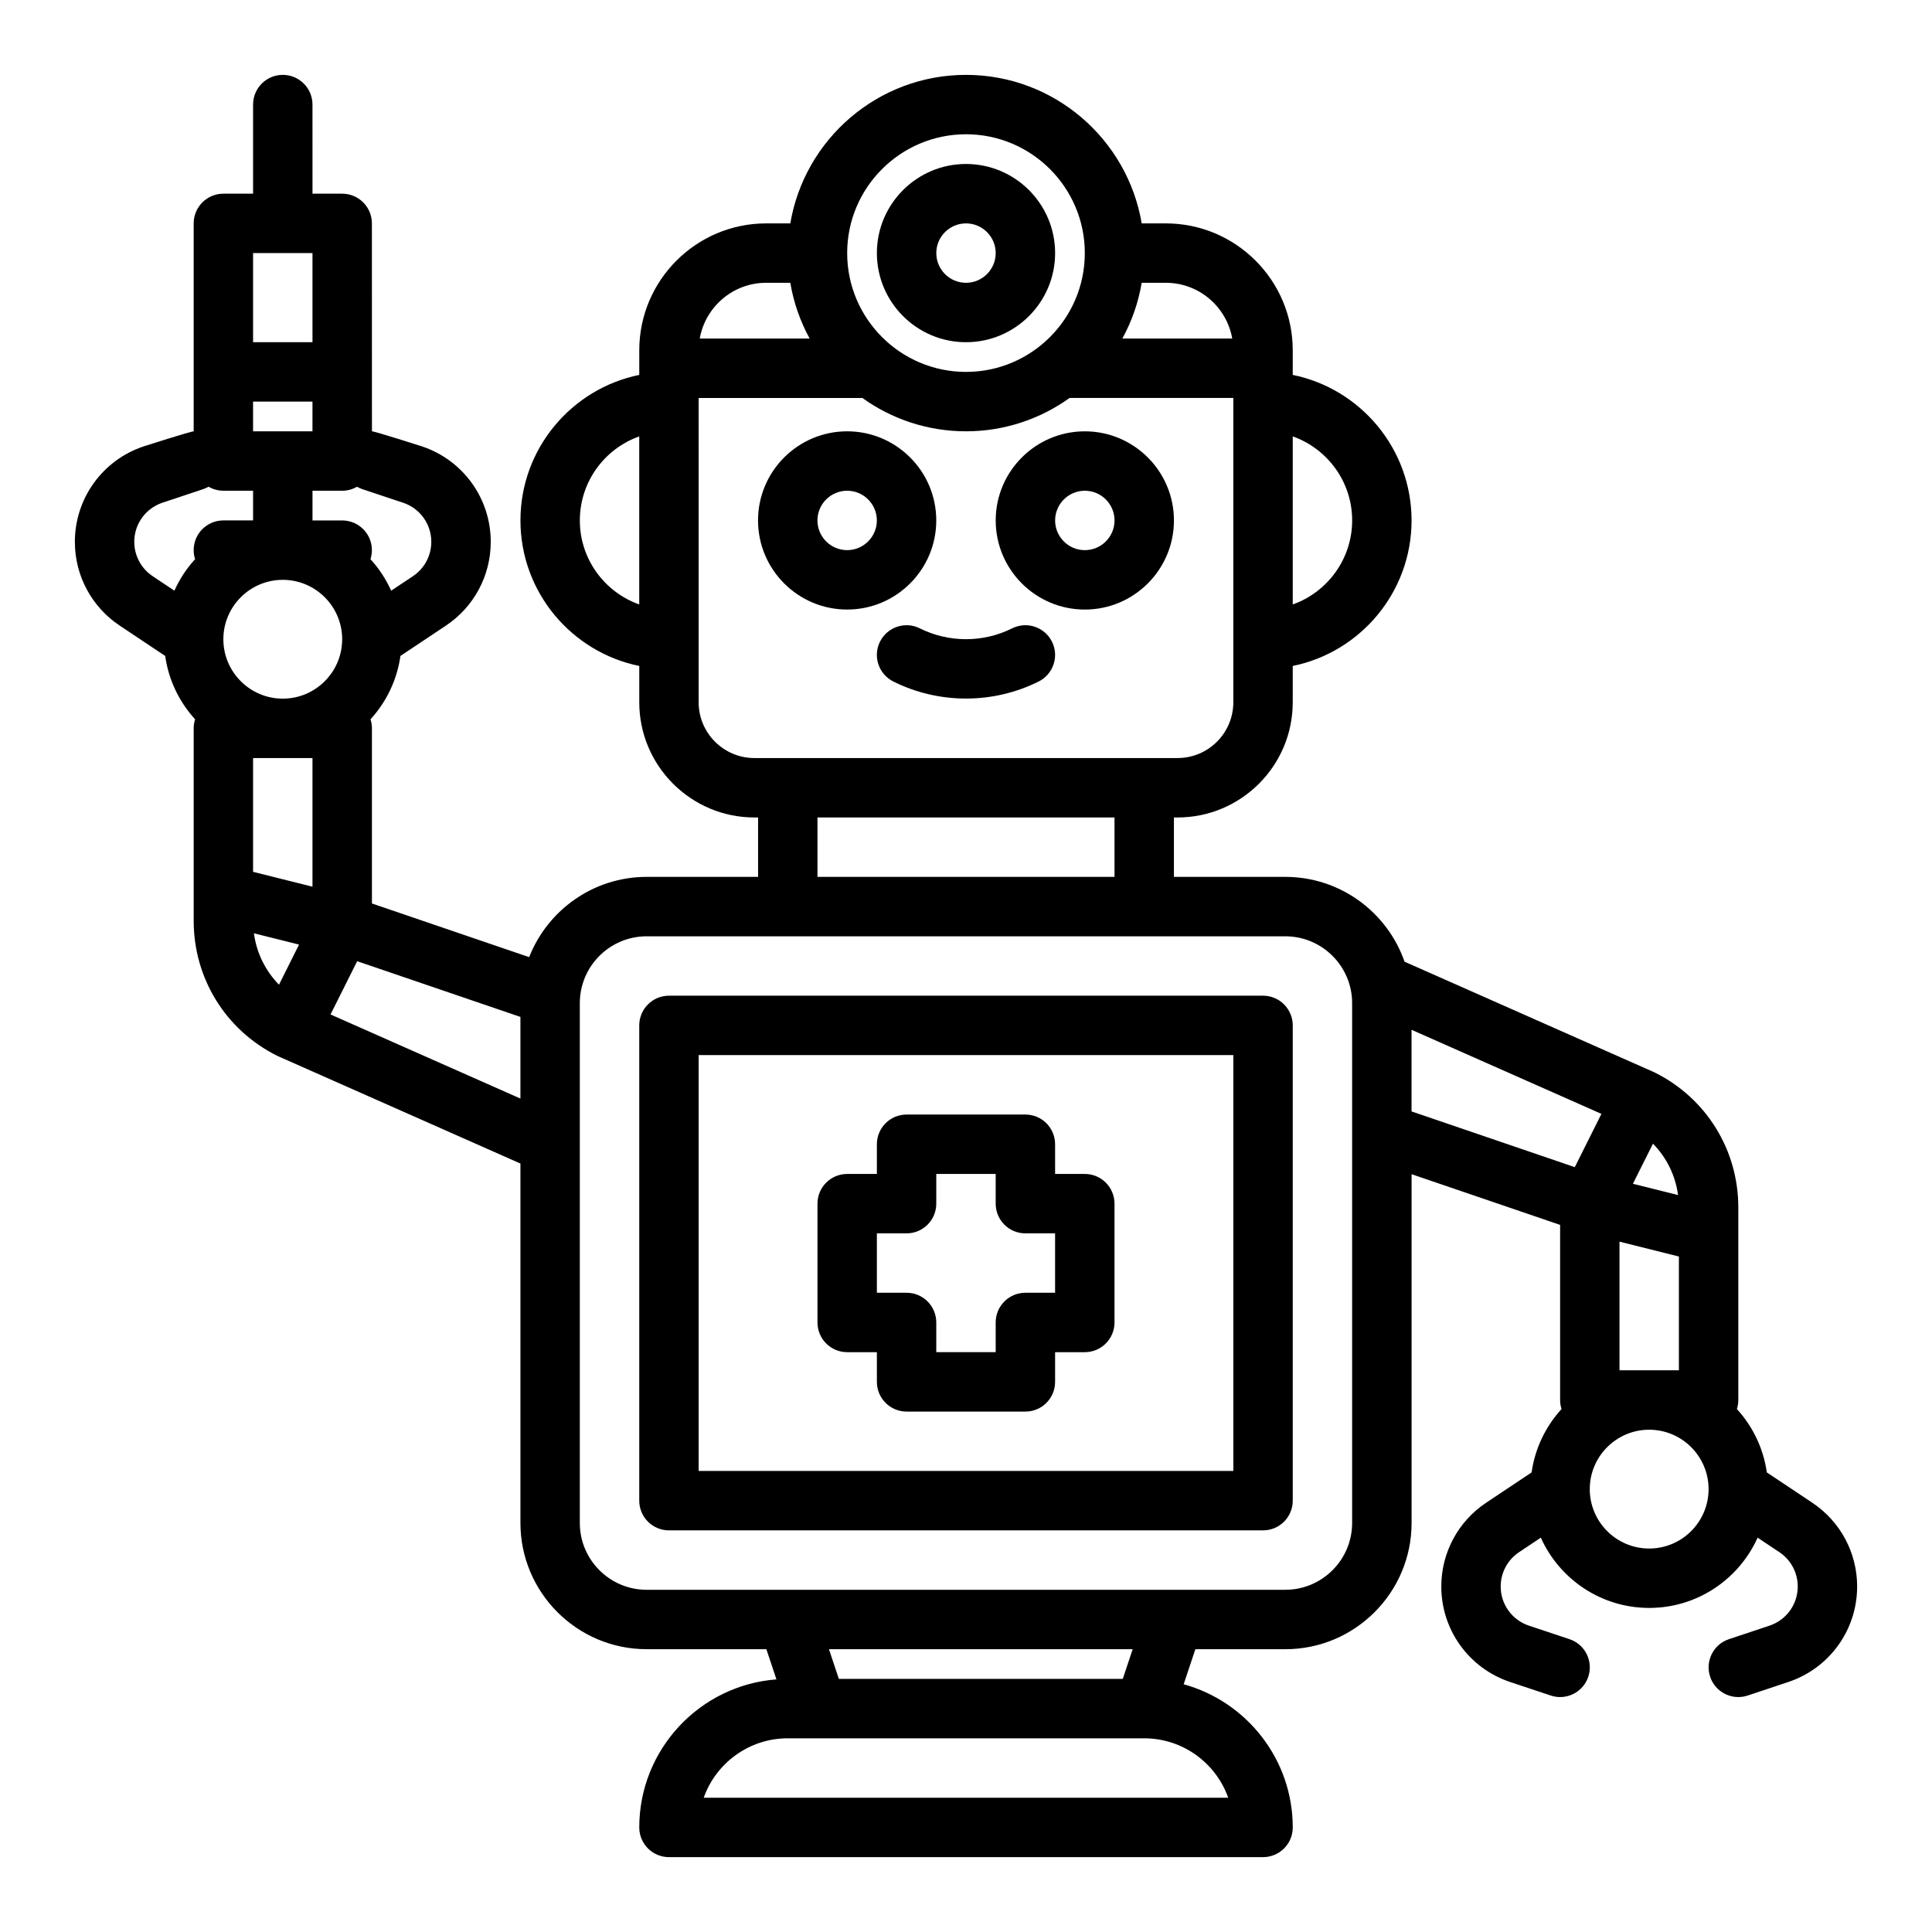 <?xml version="1.0" encoding="UTF-8"?>
<!-- Uploaded to: ICON Repo, www.iconrepo.com, Generator: ICON Repo Mixer Tools -->
<svg fill="#000000" width="800px" height="800px" version="1.1" viewBox="144 144 512 512" xmlns="http://www.w3.org/2000/svg">
 <g>
  <path d="m624.28 542.24-12.055-8.035c-0.906-6.418-3.75-12.223-7.93-16.797 0.242-0.758 0.375-1.559 0.375-2.394v-51.027c0-15.227-8.461-28.918-22.078-35.727-0.109-0.055-0.219-0.105-0.332-0.156l-66.039-29.246c-4.555-13.07-16.992-22.477-31.598-22.477h-29.52v-15.742h0.965c16.828 0 30.523-13.691 30.523-30.523v-9.629c17.945-3.656 31.488-19.559 31.488-38.566s-13.543-34.91-31.488-38.566v-6.523c0-18.543-15.086-33.629-33.629-33.629h-6.398c-3.762-22.309-23.203-39.359-46.562-39.359s-42.805 17.051-46.562 39.359h-6.398c-18.543 0-33.629 15.086-33.629 33.629v6.523c-17.945 3.656-31.488 19.559-31.488 38.566s13.543 34.91 31.488 38.566v9.629c0 16.828 13.691 30.523 30.523 30.523h0.965v15.742h-29.52c-14.148 0-26.266 8.832-31.148 21.27l-41.668-14.223v-46.41c0-0.836-0.133-1.641-0.375-2.394 4.176-4.57 7.023-10.375 7.93-16.797l12.055-8.035c7.438-4.957 11.879-13.254 11.879-22.195 0-11.5-7.328-21.668-18.238-25.305 0 0-12.422-3.984-13.246-3.984l-0.012-55.109c0-4.348-3.523-7.871-7.871-7.871h-7.871l-0.004-23.617c0-4.348-3.523-7.871-7.871-7.871s-7.871 3.523-7.871 7.871v23.617h-7.871c-4.348 0-7.871 3.523-7.871 7.871v55.109c-0.824 0-13.246 3.984-13.246 3.984-10.91 3.637-18.238 13.805-18.238 25.305 0 8.941 4.441 17.238 11.879 22.195l12.055 8.035c0.906 6.418 3.75 12.223 7.93 16.797-0.242 0.758-0.375 1.559-0.375 2.394v51.027c0 15.227 8.461 28.918 22.078 35.727 0.109 0.055 0.219 0.105 0.332 0.156l64.18 28.422v95.246c0 18.449 15.008 33.457 33.457 33.457h31.719l2.668 8c-20.301 1.543-36.352 18.543-36.352 39.234 0 4.348 3.523 7.871 7.871 7.871h157.44c4.348 0 7.871-3.523 7.871-7.871 0-18.086-12.266-33.352-28.91-37.941l3.098-9.289h23.848c18.449 0 33.457-15.008 33.457-33.457v-92.426l39.359 13.434v46.41c0 0.836 0.133 1.641 0.375 2.394-4.176 4.57-7.023 10.375-7.93 16.797l-12.055 8.035c-7.438 4.961-11.879 13.258-11.879 22.195 0 11.5 7.328 21.668 18.238 25.305l10.758 3.586c0.824 0.273 1.664 0.406 2.492 0.406 3.297 0 6.367-2.086 7.469-5.383 1.375-4.125-0.855-8.582-4.981-9.957l-10.758-3.586c-4.473-1.492-7.477-5.656-7.477-10.371 0-3.664 1.82-7.062 4.867-9.098l5.766-3.844c4.93 10.965 15.949 18.621 28.727 18.621 12.781 0 23.797-7.656 28.727-18.621l5.766 3.844c3.047 2.031 4.867 5.434 4.867 9.098 0 4.711-3.004 8.879-7.477 10.371l-10.758 3.586c-4.125 1.375-6.356 5.832-4.981 9.957 1.098 3.301 4.172 5.383 7.469 5.383 0.824 0 1.664-0.129 2.492-0.406l10.758-3.586c10.91-3.637 18.238-13.805 18.238-25.305 0-8.938-4.441-17.234-11.879-22.195zm-35.574-81.535-11.965-2.992 5.316-10.629c3.602 3.676 5.949 8.422 6.648 13.621zm-15.523 46.434v-34.086l15.742 3.938v30.148zm-70.848-225.22c0 10.262-6.582 19.02-15.742 22.266v-44.535c9.164 3.25 15.742 12.004 15.742 22.266zm-31.777-48.199h-29.125c2.484-4.527 4.242-9.508 5.129-14.777h6.398c8.801 0 16.121 6.394 17.598 14.777zm-70.559-54.137c17.363 0 31.488 14.125 31.488 31.488 0 17.363-14.125 31.488-31.488 31.488s-31.488-14.125-31.488-31.488c0-17.363 14.125-31.488 31.488-31.488zm-52.961 39.359h6.398c0.887 5.269 2.644 10.25 5.129 14.777h-29.125c1.477-8.383 8.797-14.777 17.598-14.777zm-49.375 62.977c0-10.262 6.582-19.02 15.742-22.266v44.535c-9.164-3.25-15.742-12.004-15.742-22.266zm31.488 48.199-0.004-80.652h43.32c0.02 0 0.043-0.004 0.062-0.004 7.746 5.555 17.227 8.84 27.465 8.84 10.238 0 19.715-3.285 27.457-8.84h43.391v80.652c0 8.148-6.629 14.777-14.777 14.777h-112.14c-8.148 0-14.777-6.629-14.777-14.777zm31.488 30.523h78.719v15.742h-78.719zm-149.35 30.691 11.965 2.992-5.316 10.633c-3.602-3.676-5.949-8.422-6.648-13.621zm-0.223-133.03v-7.871h15.742v7.871zm-7.871 55.105c0-8.68 7.062-15.742 15.742-15.742 8.68 0 15.742 7.062 15.742 15.742 0 8.68-7.062 15.742-15.742 15.742-8.68 0-15.742-7.062-15.742-15.742zm23.617 31.488v34.086l-15.742-3.938v-30.148zm24.012-67.668c4.473 1.492 7.477 5.656 7.477 10.371 0 3.664-1.82 7.062-4.867 9.098l-5.766 3.844c-1.383-3.074-3.238-5.894-5.484-8.352 0.242-0.758 0.375-1.559 0.375-2.394 0-4.348-3.523-7.871-7.871-7.871h-7.871v-7.871h7.871c1.434 0 2.773-0.391 3.93-1.059 0.453 0.262 0.938 0.48 1.453 0.652l10.758 3.586zm-24.012-66.16v23.617h-15.742v-23.617zm-47.23 76.527c0-4.711 3.004-8.879 7.477-10.371l10.758-3.586c0.516-0.172 1-0.391 1.453-0.652 1.156 0.668 2.496 1.059 3.93 1.059h7.871v7.871h-7.871c-4.348 0-7.871 3.523-7.871 7.871 0 0.836 0.133 1.641 0.375 2.394-2.246 2.457-4.102 5.277-5.484 8.352l-5.766-3.844c-3.047-2.031-4.867-5.434-4.867-9.098zm52.012 125.25 7.059-14.117 43.266 14.77v21.633zm237.9 207.57h-139c3.25-9.164 12.004-15.742 22.266-15.742h94.465c10.262 0 19.02 6.582 22.266 15.742zm-27.941-31.488h-75.246l-2.625-7.871h80.492l-2.625 7.871zm60.777-41.328c0 9.766-7.945 17.711-17.711 17.711l-169.25 0.004c-9.766 0-17.711-7.945-17.711-17.711v-137.76c0-9.766 7.945-17.711 17.711-17.711h169.25c9.766 0 17.711 7.945 17.711 17.711v137.76zm15.742-109.06v-21.633l50.324 22.285-7.059 14.117zm62.977 115.84c-8.68 0-15.742-7.062-15.742-15.742 0-8.68 7.062-15.742 15.742-15.742 8.68 0 15.742 7.062 15.742 15.742 0 8.68-7.062 15.742-15.742 15.742z"/>
  <path d="m368.51 502.34h7.871v7.871c0 4.348 3.523 7.871 7.871 7.871h31.488c4.348 0 7.871-3.523 7.871-7.871v-7.871h7.871c4.348 0 7.871-3.523 7.871-7.871v-31.488c0-4.348-3.523-7.871-7.871-7.871h-7.871v-7.871c0-4.348-3.523-7.871-7.871-7.871h-31.488c-4.348 0-7.871 3.523-7.871 7.871v7.871h-7.871c-4.348 0-7.871 3.523-7.871 7.871v31.488c0 4.348 3.523 7.871 7.871 7.871zm7.871-31.488h7.871c4.348 0 7.871-3.523 7.871-7.871v-7.871h15.742v7.871c0 4.348 3.523 7.871 7.871 7.871h7.871v15.742h-7.871c-4.348 0-7.871 3.523-7.871 7.871v7.871h-15.742v-7.871c0-4.348-3.523-7.871-7.871-7.871h-7.871z"/>
  <path d="m478.72 407.87h-157.44c-4.348 0-7.871 3.523-7.871 7.871v125.95c0 4.348 3.523 7.871 7.871 7.871h157.44c4.348 0 7.871-3.523 7.871-7.871v-125.95c0-4.348-3.523-7.871-7.871-7.871zm-7.871 125.95h-141.7v-110.21h141.7v110.21z"/>
  <path d="m392.12 281.92c0-13.023-10.594-23.617-23.617-23.617-13.023 0-23.617 10.594-23.617 23.617 0 13.023 10.594 23.617 23.617 23.617 13.023 0 23.617-10.594 23.617-23.617zm-31.488 0c0-4.34 3.531-7.871 7.871-7.871 4.34 0 7.871 3.531 7.871 7.871 0 4.34-3.531 7.871-7.871 7.871-4.34 0-7.871-3.531-7.871-7.871z"/>
  <path d="m431.49 305.54c13.023 0 23.617-10.594 23.617-23.617 0-13.023-10.594-23.617-23.617-23.617-13.023 0-23.617 10.594-23.617 23.617 0 13.023 10.594 23.617 23.617 23.617zm0-31.488c4.34 0 7.871 3.531 7.871 7.871 0 4.34-3.531 7.871-7.871 7.871-4.34 0-7.871-3.531-7.871-7.871 0-4.34 3.531-7.871 7.871-7.871z"/>
  <path d="m377.21 314.04c-1.945 3.891-0.367 8.617 3.519 10.562 6.031 3.016 12.648 4.523 19.266 4.523s13.234-1.508 19.266-4.523c3.887-1.945 5.465-6.672 3.519-10.562-1.945-3.887-6.672-5.465-10.562-3.519-7.652 3.828-16.793 3.828-24.445 0-3.891-1.945-8.617-0.367-10.562 3.519z"/>
  <path d="m400 234.69c13.023 0 23.617-10.594 23.617-23.617 0-13.023-10.594-23.617-23.617-23.617s-23.617 10.594-23.617 23.617c0 13.023 10.594 23.617 23.617 23.617zm0-31.488c4.34 0 7.871 3.531 7.871 7.871 0 4.34-3.531 7.871-7.871 7.871s-7.871-3.531-7.871-7.871c0-4.34 3.531-7.871 7.871-7.871z"/>
 </g>
</svg>